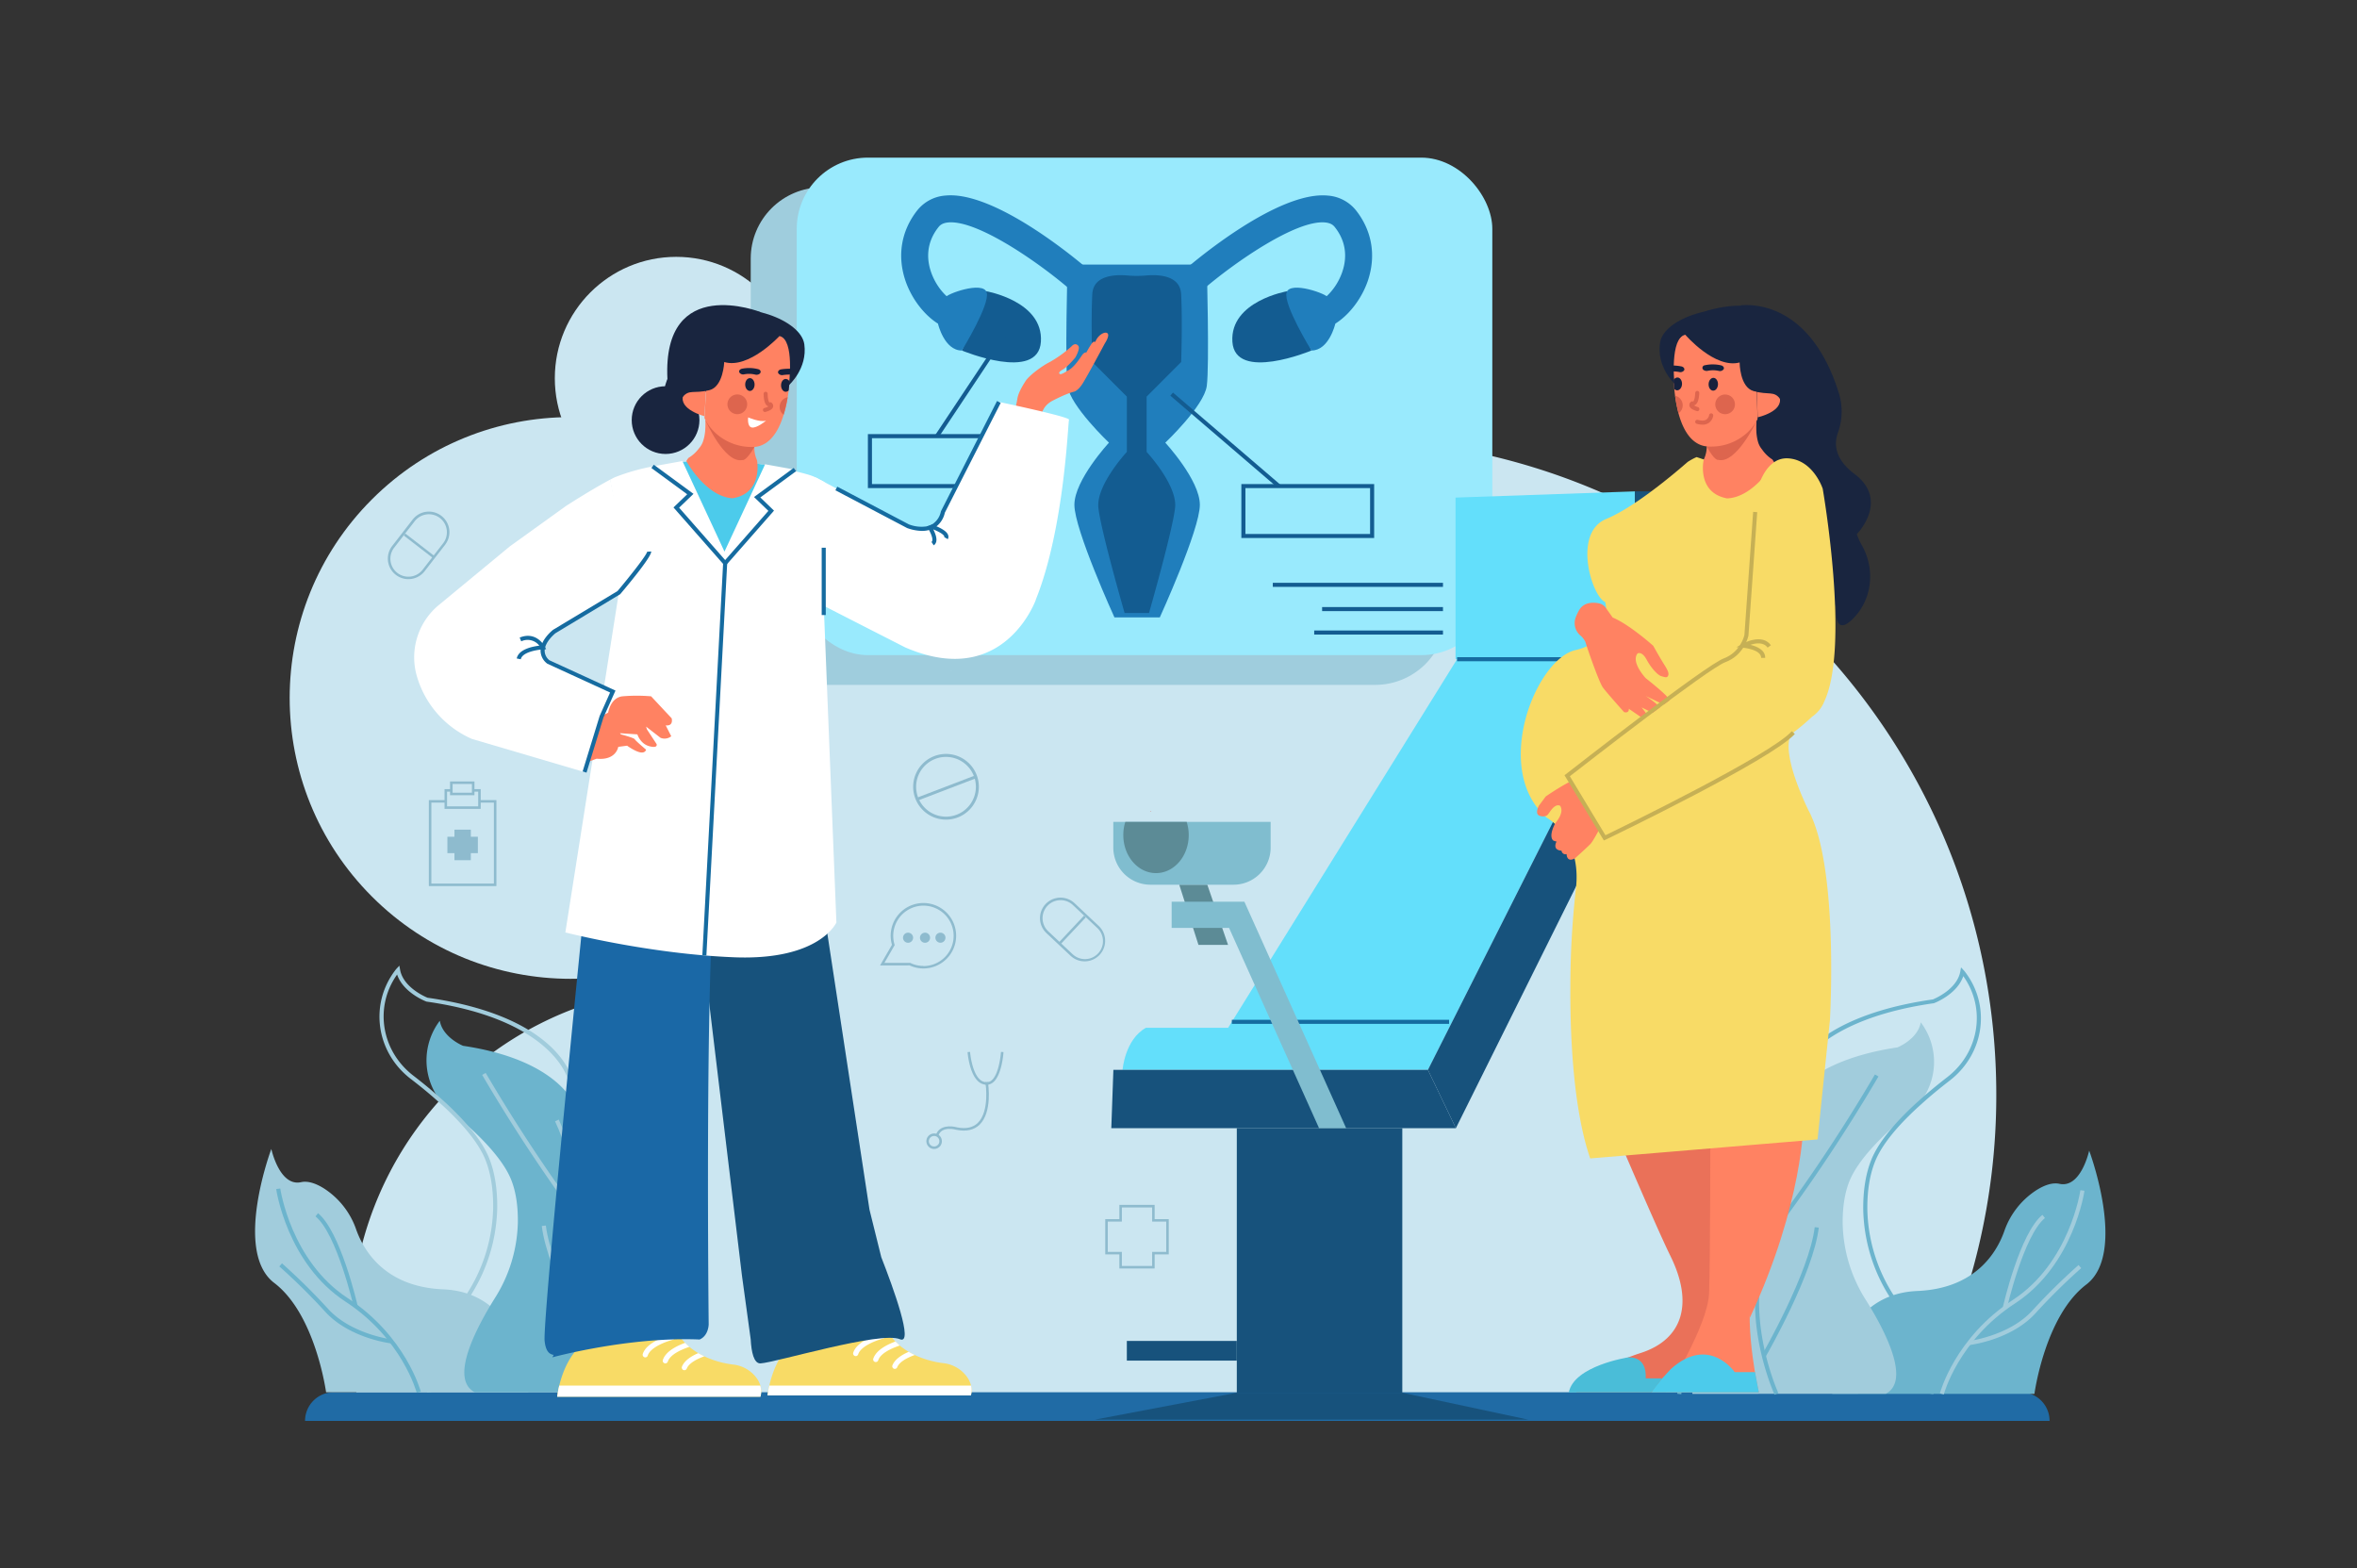 <?xml version="1.0" encoding="utf-8"?>
<svg xmlns="http://www.w3.org/2000/svg" viewBox="0 0 1159 771">
  <rect x="0" y="0" width="1159" height="771" fill="#333333" stroke="none"/>
  <g>
    <path d="M511.39,654.49a170.06,170.06,0,0,1-2.66,30q-1.28,7.15-3.15,14.09H178.36q-1.87-6.93-3.15-14.09A169.55,169.55,0,0,1,340.69,485.08H342A169.42,169.42,0,0,1,511.39,654.49Z" fill="#cbe6f1"/>
    <path d="M981.63,538.19a321.23,321.23,0,0,1-35,146.35Q943,691.68,939,698.63H379q-4-6.95-7.63-14.09a321.23,321.23,0,0,1-35-146.35,325.06,325.06,0,0,1,4.35-53.11C366,332.16,498.88,215.55,659,215.55,837.18,215.55,981.63,360,981.63,538.19Z" fill="#cbe6f1"/>
    <circle cx="280.53" cy="343.18" fill="#cbe6f1" r="138.09" transform="rotate(-45 280.53 343.18)"/>
    <circle cx="332.52" cy="185.99" fill="#cbe6f1" r="59.7"/>
    <path d="M1007.83,698.63H150a14.1,14.1,0,0,1,14.09-14.09H993.74A14.09,14.09,0,0,1,1007.83,698.63Z" fill="#206ba5"/>
    <path d="M901,685.36s1.15-48.88,41.81-50.6c28.52-1.2,39-18.89,42.73-29.34a39.28,39.28,0,0,1,15.91-20.29c3.73-2.33,7.71-3.83,11.24-3.06,10.6,2.29,14.61-16.33,14.61-16.33s18.9,50.41-1.44,65.87-25.48,53.75-25.48,53.75Z" fill="#6cb4cd"/>
    <path d="M832.22,685.36s-1.53-20.62,11.45-29.79c9.2-6.49,2.48-21.41-2.22-29.56A29.09,29.09,0,0,1,838,605a27.94,27.94,0,0,1,13.32-18.17c19.09-11.46,25.2-39,25.2-39s5.35-25.2,56.51-32.84c0,0,10-4,11.46-12.31,0,0,.24.29.63.85a32.24,32.24,0,0,1-6.19,43.77c-10.15,8.2-24.94,21.66-29.67,33.85-2.49,6.41-3.25,13.76-3.16,20.69a72.47,72.47,0,0,0,11.42,37.39c9.28,14.8,22.19,39.5,9.79,46.07Z" fill="#a1ccdc"/>
    <path d="M955.83,685.61l-1.94-.5c.07-.27,7.3-27.32,35.94-46,27.93-18.25,33.1-53.55,33.15-53.9l2,.27c0,.36-5.35,36.56-34,55.3C962.93,659,955.9,685.34,955.83,685.61Z" fill="#a1ccdc"/>
    <path d="M986.83,643.29l-2-.45c.34-1.48,8.44-36.52,19.47-45.51l1.26,1.55C995.12,607.44,986.91,642.93,986.83,643.29Z" fill="#a1ccdc"/>
    <path d="M968.28,661.36l-.24-2c.2,0,20-2.53,31.33-15A308.35,308.35,0,0,1,1022.08,622l1.31,1.51a302.74,302.74,0,0,0-22.54,22.26C989,658.76,969.12,661.26,968.28,661.36Z" fill="#a1ccdc"/>
    <path d="M950.67,685.52l-2-.34c1.6-9.12-4.82-25.22-18.09-45.33-.44-.66-.89-1.37-1.37-2.18a83.08,83.08,0,0,1-13-42.6c-.13-9.62,1.21-18,4-24.89,2.62-6.45,7.89-13.73,15.67-21.64,2.41-2.48,4.93-4.88,7.47-7.13,4.15-3.76,8.75-7.59,14.05-11.69,15.9-12.21,19.31-33.93,8-49.76-3,8.86-13.83,13.08-14.32,13.26l-.22.06c-62,8.82-69.32,37.79-69.38,38.08s-8,33.12-31.8,46.73C841.2,582.94,835.8,590,833.62,599c-1.92,7.91-.44,16.47,4.17,24.1,1.39,2.27,2.63,4.54,3.7,6.74,6.92,14.16,6.49,24.39-1.24,29.58-9.53,6.4-12.61,17.72-13.51,26.09l-2-.22c1-8.79,4.22-20.7,14.39-27.53,8.56-5.76,5-17.88.56-27-1.05-2.15-2.26-4.36-3.62-6.58-4.89-8.09-6.45-17.19-4.4-25.61,2.31-9.54,8-17,17-22.13,23.09-13.18,30.76-45.11,30.84-45.43.27-1.24,7.51-30.55,70.93-39.61,1.14-.46,11.93-5.06,13.5-13.76l.35-2,1.36,1.47a9.71,9.71,0,0,1,.87,1.08c12.57,16.76,9.11,40.12-7.87,53.18-5.26,4.06-9.82,7.85-13.94,11.59-2.52,2.23-5,4.59-7.38,7-7.6,7.73-12.73,14.79-15.25,21-2.68,6.65-4,14.76-3.85,24.11A81,81,0,0,0,931,636.63c.47.79.9,1.47,1.33,2.1C941.87,653.28,952.84,673.19,950.67,685.52Z" fill="#6cb4cd"/>
    <path d="M872.62,685.78c-.24-.51-23.43-51.55,3-87.13a816.6,816.6,0,0,0,46.33-70.35l1.73,1a821.61,821.61,0,0,1-46.46,70.55c-25.68,34.61-3,84.58-2.76,85.09Z" fill="#6cb4cd"/>
    <path d="M874.52,603.6l-2-.22c0-.31,3.57-31.19,13.46-52.1l1.81.86C878.05,572.75,874.56,603.3,874.52,603.6Z" fill="#6cb4cd"/>
    <path d="M868.16,667.18l-1.74-1c.24-.41,23.26-40.51,25.92-62.8l2,.23C891.62,626.32,869.11,665.52,868.16,667.18Z" fill="#6cb4cd"/>
    <path d="M259.72,684.55s-1.15-48.88-41.81-50.6c-28.52-1.2-39-18.88-42.74-29.34a39.21,39.21,0,0,0-15.9-20.29c-3.73-2.33-7.71-3.83-11.24-3.06-10.6,2.29-14.61-16.33-14.61-16.33s-18.9,50.41,1.43,65.87,25.49,53.75,25.49,53.75Z" fill="#a1ccdc"/>
    <path d="M328.52,684.55s1.53-20.62-11.46-29.79c-9.19-6.49-2.47-21.41,2.23-29.56a29.09,29.09,0,0,0,3.46-21A28,28,0,0,0,309.43,586c-19.09-11.45-25.2-38.95-25.2-38.95s-5.35-25.2-56.52-32.84c0,0-10-4-11.45-12.31,0,0-.24.3-.63.85a32.24,32.24,0,0,0,6.19,43.78c10.15,8.19,24.93,21.65,29.66,33.84,2.49,6.42,3.25,13.76,3.16,20.7a72.4,72.4,0,0,1-11.42,37.39C234,653.28,221,678,233.44,684.55Z" fill="#6cb4cd"/>
    <path d="M204.91,684.8c-.07-.27-7.14-26.59-35.09-44.85-28.69-18.75-34-55-34-55.31l2-.27c.05.35,5.25,35.67,33.16,53.9,28.63,18.71,35.87,45.76,35.94,46Z" fill="#6cb4cd"/>
    <path d="M173.91,642.48c-.08-.36-8.29-35.85-18.78-44.41l1.26-1.55c11,9,19.13,44,19.47,45.51Z" fill="#6cb4cd"/>
    <path d="M192.46,660.55c-.84-.1-20.71-2.6-32.57-15.61a305.13,305.13,0,0,0-22.54-22.26l1.31-1.51a308.35,308.35,0,0,1,22.71,22.42c11.34,12.45,31.12,14.95,31.32,15Z" fill="#6cb4cd"/>
    <path d="M210.07,684.71c-2.17-12.32,8.8-32.24,18.38-46.78.44-.64.87-1.32,1.32-2.09a81.1,81.1,0,0,0,12.72-41.61c.13-9.35-1.17-17.46-3.85-24.11-2.53-6.2-7.65-13.26-15.25-21-2.38-2.46-4.86-4.82-7.37-7-4.13-3.74-8.69-7.54-14-11.6-17-13-20.44-36.42-7.86-53.19a12.12,12.12,0,0,1,.85-1.07l1.37-1.46.35,2c1.57,8.7,12.35,13.3,13.5,13.77,63.42,9.05,70.65,38.36,70.93,39.61.07.31,7.77,32.25,30.84,45.42,9,5.14,14.7,12.59,17,22.13,2.05,8.42.48,17.52-4.4,25.61-1.36,2.23-2.58,4.44-3.62,6.58-4.47,9.16-8,21.29.56,27,10.17,6.83,13.44,18.74,14.39,27.53l-2,.22c-.9-8.37-4-19.69-13.52-26.09-7.72-5.19-8.15-15.42-1.23-29.58,1.06-2.19,2.31-4.46,3.7-6.74,4.61-7.63,6.09-16.19,4.16-24.1-2.17-9-7.57-16-16.05-20.86-23.84-13.61-31.72-46.39-31.8-46.72s-7.38-29.27-69.38-38.09l-.22-.06c-.49-.18-11.33-4.4-14.32-13.26C184,495,187.4,516.7,203.29,528.91c5.31,4.1,9.91,7.93,14.06,11.7,2.54,2.24,5.06,4.64,7.47,7.13,7.78,7.9,13.05,15.18,15.67,21.63,2.78,6.9,4.13,15.27,4,24.89a83.13,83.13,0,0,1-13,42.62c-.46.79-.91,1.5-1.36,2.17-13.26,20.11-19.69,36.2-18.08,45.32Z" fill="#a1ccdc"/>
    <path d="M288.12,685l-1.82-.84c.24-.5,22.93-50.48-2.76-85.09a820.07,820.07,0,0,1-46.45-70.55l1.73-1a817.62,817.62,0,0,0,46.33,70.36C311.55,633.42,288.35,684.46,288.12,685Z" fill="#a1ccdc"/>
    <path d="M286.22,602.8c0-.31-3.54-30.87-13.28-51.47l1.81-.86c9.88,20.91,13.42,51.79,13.45,52.1Z" fill="#a1ccdc"/>
    <path d="M292.58,666.37c-1-1.66-23.46-40.86-26.17-63.57l2-.23c2.67,22.3,25.69,62.4,25.92,62.8Z" fill="#a1ccdc"/>
    <path d="M465.18,403a16.15,16.15,0,1,1,16.15-16.15A16.16,16.16,0,0,1,465.18,403Zm0-30.84a14.69,14.69,0,1,0,14.69,14.69A14.71,14.71,0,0,0,465.18,372.17Z" fill="#8ebbce"/>
    <rect fill="#8ebbce" height="1.46" transform="rotate(-20.94 465.46 387.451)" width="30.81" x="449.99" y="386.69"/>
    <path d="M567.77,623.69H550.42v-6.91h-6.94V599.42h6.94v-7h17.35v7h6.94v17.36h-6.94Zm-16.12-1.23h14.89v-6.92h6.93V600.65h-6.93V593.7H551.65v6.95h-6.93v14.89h6.93Z" fill="#8ebbce"/>
    <path d="M454.06,444a16.09,16.09,0,0,0-15.46,20.55l-5.85,10.14h13.68v-.44A16.09,16.09,0,1,0,454.06,444Zm0,30.93a14.73,14.73,0,0,1-6.48-1.49h-1.29v0H434.89l5.05-8.76-.08-.25A14.85,14.85,0,1,1,454.06,475Z" fill="#8ebbce"/>
    <polygon fill="#8ebbce" points="446.42 474.72 447.47 474.72 446.27 474.18 446.42 474.72"/>
    <path d="M449,461.06a2.48,2.48,0,1,1-2.47-2.47A2.47,2.47,0,0,1,449,461.06Z" fill="#8ebbce"/>
    <path d="M457.34,461.06a2.48,2.48,0,1,1-2.48-2.47A2.47,2.47,0,0,1,457.34,461.06Z" fill="#8ebbce"/>
    <path d="M464.91,461.06a2.47,2.47,0,1,1-2.47-2.47A2.46,2.46,0,0,1,464.91,461.06Z" fill="#8ebbce"/>
    <polygon fill="#8ebbce" points="234.98 411.42 234.98 419.48 231.52 419.48 231.52 422.94 223.46 422.94 223.46 419.48 219.99 419.48 219.99 411.42 223.46 411.42 223.46 407.94 231.52 407.94 231.52 411.42 234.98 411.42"/>
    <polygon fill="#8ebbce" points="244.1 435.67 210.87 435.67 210.87 393.4 219.21 393.4 219.21 394.63 212.11 394.63 212.11 434.44 242.86 434.44 242.86 394.63 235.77 394.63 235.77 393.4 244.1 393.4 244.1 435.67"/>
    <polygon fill="#8ebbce" points="236.38 397.72 218.59 397.72 218.59 388 221.95 388 221.95 389.24 219.83 389.24 219.83 396.48 235.15 396.48 235.15 389.24 232.68 389.24 232.68 388 236.38 388 236.38 397.72"/>
    <path d="M233.3,391h-12v-6.77h12Zm-10.74-1.23h9.5v-4.31h-9.5Z" fill="#8ebbce"/>
    <path d="M218.9,267.83l-10.08,13a10.09,10.09,0,1,1-16-12.35l10.07-13a10.09,10.09,0,0,1,16,12.34Zm-25.07,1.45a8.85,8.85,0,1,0,14,10.83l10.08-13a8.85,8.85,0,0,0-14-10.83Z" fill="#8ebbce"/>
    <rect fill="#8ebbce" height="18.28" transform="rotate(-52.29 206.147 268.385)" width="1.24" x="205.52" y="259.24"/>
    <path d="M526.57,470.08l-12-11.28a10.09,10.09,0,0,1,13.82-14.71l12,11.29a10.09,10.09,0,0,1-13.82,14.7Zm1-25.08a8.85,8.85,0,1,0-12.12,12.9l12,11.28a8.85,8.85,0,0,0,12.12-12.9Z" fill="#8ebbce"/>
    <rect fill="#8ebbce" height="1.24" transform="rotate(-46.78 527.185 457.314)" width="18.28" x="518.11" y="456.71"/>
    <path d="M485.05,533.32a5.79,5.79,0,0,1-3.63-1.28c-4.77-3.71-5.61-14.3-5.64-14.74l1.23-.1c0,.11.84,10.49,5.17,13.87A4.61,4.61,0,0,0,486,532l.22,1.21A6.43,6.43,0,0,1,485.05,533.32Z" fill="#8ebbce"/>
    <path d="M485.31,533.32a5,5,0,0,1-1-.1l.24-1.21a3.43,3.43,0,0,0,2.89-.68c4-3.06,4.76-14,4.77-14.12l1.23.08c0,.47-.8,11.62-5.25,15A4.62,4.62,0,0,1,485.31,533.32Z" fill="#8ebbce"/>
    <path d="M461.41,558.39l-1.17-.4c1.64-4.84,7.51-4.52,10.41-3.67,4.35.85,7.76.11,10.14-2.18,5.91-5.71,3.86-19.23,3.84-19.37l1.22-.19c.09.58,2.18,14.29-4.2,20.45-2.69,2.59-6.48,3.44-11.26,2.5h-.06C470,555.43,463.09,553.44,461.41,558.39Z" fill="#8ebbce"/>
    <path d="M459.34,564.93a3.81,3.81,0,1,1,3.81-3.81A3.82,3.82,0,0,1,459.34,564.93Zm0-6.39a2.58,2.58,0,1,0,2.57,2.58A2.58,2.58,0,0,0,459.34,558.54Z" fill="#8ebbce"/>
    <rect fill="#9fcddd" height="244.61" rx="35" width="342.03" x="369.15" y="92.14"/>
    <rect fill="#99eafd" height="244.61" rx="35" width="342.03" x="391.78" y="77.5"/>
    <path d="M573,217.66s17,18.34,17,30.56-19.69,55.34-19.69,55.34H548s-19.69-43.12-19.69-55.34,17-30.56,17-30.56-19-18-20.36-27.83,0-59.75,0-59.75h68.45s1.37,49.9,0,59.75S573,217.66,573,217.66Z" fill="#207ebc"/>
    <path d="M563.83,195V222.2s15.16,16.28,14,27.37S565,301.4,565,301.4h-12s-11.77-40.74-12.9-51.83,14-27.37,14-27.37V195l-17-17s-.68-19.46,0-33.28c.45-9.17,10.61-9.85,17.36-9.26a53.15,53.15,0,0,0,9,0c6.76-.59,16.9.09,17.35,9.26.68,13.82,0,33.28,0,33.28Z" fill="#135c91"/>
    <path d="M649.93,162l-3-13c3.5-.81,10-6.49,13-15,2-5.62,3-14.05-3.57-22.34-.73-.92-1.92-2-4.72-2.28-14.24-1.37-44.32,19.47-60,32.93L583,132.26c4.57-3.95,45.42-38.44,69.9-36.09a19.55,19.55,0,0,1,13.89,7.28c8,10.16,10,22.59,5.68,35C668.39,150,658.91,160,649.93,162Z" fill="#207ebc"/>
    <path d="M633,143.18S604.76,148,606,168s38.87,4.36,38.87,4.36Z" fill="#135c91"/>
    <path d="M656.58,159.27s-3.05,13.08-11.71,13.08c0,0-13.92-22.58-12.22-28.52s20.37.85,20.37,2.54S656.58,159.27,656.58,159.27Z" fill="#207ebc"/>
    <path d="M467.91,162l3-13c-3.51-.81-10-6.49-13-15-2-5.62-3-14.05,3.58-22.34.72-.92,1.91-2,4.72-2.28,14.23-1.37,44.31,19.47,59.95,32.93l8.68-10.07c-4.58-3.95-45.43-38.44-69.91-36.09a19.53,19.53,0,0,0-13.88,7.28c-8,10.16-10,22.59-5.68,35C449.45,150,458.93,160,467.91,162Z" fill="#207ebc"/>
    <path d="M484.9,143.18S513.09,148,511.84,168,473,172.35,473,172.35Z" fill="#135c91"/>
    <path d="M461.26,159.27s3.05,13.08,11.71,13.08c0,0,13.92-22.58,12.22-28.52s-20.37.85-20.37,2.54S461.26,159.27,461.26,159.27Z" fill="#207ebc"/>
    <rect fill="#135c91" height="69.46" transform="rotate(-49.38 602.494 216.386)" width="2" x="601.49" y="181.66"/>
    <rect fill="#135c91" height="2" transform="rotate(-56.36 478.157 188.234)" width="62.97" x="446.67" y="187.24"/>
    <path d="M492.08,240H426.77V213.45h65.31Zm-63.31-2h61.31V215.45H428.77Z" fill="#135c91"/>
    <path d="M675.71,264.54h-65.3V238h65.3Zm-63.3-2h61.3V240h-61.3Z" fill="#135c91"/>
    <rect fill="#135c91" height="2" width="88.43" x="413.77" y="275.18"/>
    <rect fill="#135c91" height="2" width="63.74" x="413.77" y="283.5"/>
    <rect fill="#135c91" height="2" width="55.99" x="413.77" y="291.25"/>
    <rect fill="#135c91" height="2" width="83.68" x="625.87" y="286.56"/>
    <rect fill="#135c91" height="2" width="59.43" x="650.12" y="298.48"/>
    <rect fill="#135c91" height="2" width="63.32" x="646.23" y="310.01"/>
  </g>
  <g>
    <polygon fill="#63dffb" points="803.97 241.6 715.72 244.66 715.72 324.13 803.97 324.13 803.97 241.6"/>
    <polygon fill="#63dffb" points="803.97 324.13 702.15 526.04 603.87 505.41 716.48 324.13 803.97 324.13"/>
    <path d="M702.15,526H552s1.15-14.9,11.46-20.63h99.15Z" fill="#63dffb"/>
    <rect fill="#17527c" height="82.52" width="26.55" x="803.97" y="241.6"/>
    <polygon fill="#17527c" points="830.52 324.13 715.9 554.7 702.15 526.04 803.97 324.13 830.52 324.13"/>
    <polygon fill="#17527c" points="715.9 554.7 546.46 554.7 547.48 526.04 702.15 526.04 715.9 554.7"/>
    <rect fill="#17527c" height="130.09" width="81.38" x="608.17" y="554.7"/>
    <polygon fill="#17527c" points="689.54 684.79 751.5 698.03 538.31 698.03 608.16 684.79 689.54 684.79"/>
    <rect fill="#17527c" height="9.68" width="54.06" x="554.1" y="659.32"/>
    <polygon fill="#5c8b96" points="593.66 434.98 603.87 464.6 589.32 464.6 579.87 434.98 593.66 434.98"/>
    <path d="M624.81,404.09v12.64A18.26,18.26,0,0,1,606.55,435H565.7a18.26,18.26,0,0,1-18.26-18.25V404.09Z" fill="#80bdcf"/>
    <path d="M584.53,410.6c0,10.33-7.2,18.7-16.09,18.7s-16.08-8.37-16.08-18.7a21,21,0,0,1,1-6.51h30.15A21,21,0,0,1,584.53,410.6Z" fill="#5c8b96"/>
    <rect fill="#156ba0" height="2" width="87.49" x="716.48" y="323.13"/>
    <rect fill="#156ba0" height="2" width="106.82" x="605.73" y="501.42"/>
    <polygon fill="#80bdcf" points="661.93 554.7 648.61 554.7 635.73 526.04 604.36 456.23 576.13 456.23 576.13 443.37 611.9 443.37 649.05 526.04 661.93 554.7"/>
  </g>
  <g>
    <path d="M856,150.09c.69.2,33.29-5.2,48.35,43.62a30.72,30.72,0,0,1-.65,19.23c-1.8,5.12-1.73,12.63,8.16,20.06,17.49,13.14,1.19,29.62,1.19,29.62a32.35,32.35,0,0,0,2.48,5.5c6.69,11.84,5.14,26.79-4.58,36.3-4.73,4.63-8.43,4.9-8.15-6.09,0-1.55-34-47.65-35.61-49.82s-7.28-51.62-7.28-51.62Z" fill="#19253f"/>
    <path d="M819.12,684.65H775s10.32-12.57,31.59-19.34,26.12-24.82,14.83-47.71c-4.24-8.59-13.8-30.45-24.08-54.39-7.93-18.46-16.29-38.15-23-54,.22-10.43.86-20.93,1.75-30.87l37.25,1.27L841,559.26a46.13,46.13,0,0,1,4.25,4C883.31,603.27,819.12,684.65,819.12,684.65Z" fill="#ea7159"/>
    <path d="M884.71,477.87s4.84,75.43,0,86.55-19.82,48.35-23.37,69,3.55,51.26,3.55,51.26H819.12S839.75,652.1,840.39,636s.65-85.74.65-85.74l-7.42-72.37Z" fill="#ff8262"/>
    <path d="M886.86,551.37s-.05,40.16-26.48,96.72L853,611.32Z" fill="#ff8262"/>
    <path d="M863,674.66H853s-12.6-18.37-31.3-1.61c0,0-8.38,8.71-9.67,11.61h52.87Z" fill="#4ccbeb"/>
    <path d="M817.39,677.72h-8.18s1.31-10.53-8.42-10.34c0,0-26.8,4.06-29.38,17.28H812Z" fill="#4abdd8"/>
    <path d="M899.82,501.69l-6.08,58.56-111.8,9.34c-5-14.53-7.71-33.79-8.92-53.41-.65-10.42-.89-20.93-.83-30.91a431.61,431.61,0,0,1,2.65-47.66C778.16,411.45,760.5,402,760.5,402c-27.07-23.63-5.34-78,14.29-82.38S789.3,296,789.3,296c-6.49-2.59-16.17-33.94.51-40.83,14.21-5.87,34.31-23,40-28a30,30,0,0,1,4.45-2.43l38.85,12.88-14.14,89L862.11,346c-1.33,2.51,3.16,12,8.65,21.94l9.94-6.9c-4.38,8.45,4.41,28.67,8.39,37,0,0,0,0,0,.06a39.13,39.13,0,0,1,1.76,3.55l0,.06C904,431.45,899.82,501.69,899.82,501.69Z" fill="#f8db66"/>
    <path d="M774.86,303.42a8,8,0,0,0,2.08,8.89,9.5,9.5,0,0,1,2.66,3.38c.6,2.13,6.6,19.69,8.65,22.44s10.35,12,10.35,12,2.48.81,2.34-1.63l6,4.11s3.2,1.3,2.44-2l-2.15-2.79,8.51,4.21s2.91.06,1.7-2.6-7.8-6.95-8.22-7.23l9.9,4.74s3.06-.38,1.86-2.83-11.69-10.62-11.69-10.62-7.48-7.89-4.06-12.2c0,0,2.1-1.33,4.48,3.08s5.59,7.62,7.1,8.06,2.75.95,3.28.08.71-1.89-1.51-5.36-5.64-9.62-5.64-9.62S801.31,307.08,793,303.63l-3.45-4.84a5.35,5.35,0,0,0-3.31-2.14c-2.78-.55-7.48-.73-9.83,3.5A29.5,29.5,0,0,0,774.86,303.42Z" fill="#ff8262"/>
    <path d="M796.44,390.72a9.26,9.26,0,0,0-3.05,3c-.86,2-8.94,18.75-11.31,21.22-1.3,1.37-4.71,4.46-7.52,7h0c-4.25,2.48-4.22-2-4.22-2a1.92,1.92,0,0,1-2.49-1.67c-4.84-.37-2.44-4.49-2.44-4.49a6.24,6.24,0,0,1-1.71-.56c-2.27-2.33.78-7.93,1.07-8.44l0,0,0,0c2-2.43,4.08-5.84,2.44-8.53,0,0-1.93-1.58-4.82,2.52l-.72,1h0c-.29.38-.59.76-.9,1.11a4.09,4.09,0,0,1-3.27.36c-2.93-.63-1.3-4.1-.69-5.24l0,0c.07-.08.12-.16.19-.23a.37.37,0,0,1,.06-.09c1.66-2.2,3-4.05,3-4.05s12.81-9,21.47-11.39l4-4.38a5.23,5.23,0,0,1,3.54-1.72c2.82-.21,7.51.18,9.33,4.66a27.79,27.79,0,0,1,1.16,3.43A8.09,8.09,0,0,1,796.44,390.72Z" fill="#ff8262"/>
    <path d="M838.31,153.16s49-17.58,44.73,34.32c0,0,7.88,18.8-12.77,15.51Z" fill="#19253f"/>
    <path d="M849.25,245.05c13.2-.46,23.24-17.56,23.24-17.56-.19-.37-.54-.94-.94-1.55a17.78,17.78,0,0,1-5.1-4.95.21.21,0,0,1-.06-.08,10.17,10.17,0,0,1-2.1-4.35.82.82,0,0,0-.06-.19c-.07-.33-.15-.66-.2-1a26,26,0,0,1-.36-2.84c0-.06,0-.14,0-.2a39.91,39.91,0,0,1,0-4.31c0-.48.06-.8.07-.9h0l-24.41,12.4h0l-.08,0h0a14.78,14.78,0,0,1-1.27,6s-.1.22-.25.62a.32.32,0,0,1,0,.07C837.47,227.25,834.74,242.36,849.25,245.05Z" fill="#ff8262"/>
    <path d="M863.74,207.1s-10,21.21-18.83,19c0,0-1.66.81-5.68-6.59Z" fill="#dd654e"/>
    <path d="M822.45,180.52a31.59,31.59,0,0,0,.49,4,.28.28,0,0,1,0,.05s0,.83.07,2.24c0,1.13.13,2.64.28,4.37.1,1.05.22,2.18.38,3.37.18,1.35.4,2.78.69,4.25s.62,2.95,1,4.44c1.6,5.88,4.27,11.58,8.7,14.42h0a11.63,11.63,0,0,0,6.37,1.9,26.17,26.17,0,0,0,17.79-6,24.32,24.32,0,0,0,5.44-6.43,12,12,0,0,0,.57-1.08l0-.74-.4-14c-1.6-17.81-22.87-32.62-33.7-28.08C822.73,166.36,822.1,175.25,822.45,180.52Z" fill="#ff8262"/>
    <path d="M863.91,192.77s9.12-4.49,11.16,2.55-10.79,9.88-10.79,9.88Z" fill="#ff8262"/>
    <path d="M855.42,178.22s0,12.16,6.89,14.08c7.51,2.11,9.93-.28,13,3.82,0,0,11.09-34.57-9.2-41.75s-47.77,2-49.78,13.9,7,20.33,7,20.33-2.27-22.63,5.39-24C828.68,164.59,843.22,181.5,855.42,178.22Z" fill="#19253f"/>
    <path d="M839.88,182.29a12.85,12.85,0,0,1,5.33.09,2.22,2.22,0,0,0,2.36-.86h0c.41-.79-.24-1.69-1.4-1.91a18,18,0,0,0-7.93,0,1.27,1.27,0,0,0-.31,2.44h0A2.56,2.56,0,0,0,839.88,182.29Z" fill="#16213d"/>
    <path d="M821.89,179.72a15.79,15.79,0,0,0,.53,2.87,20.67,20.67,0,0,1,3.35.33,2.24,2.24,0,0,0,2.37-.86,1,1,0,0,0,.11-.46c0-.65-.58-1.28-1.51-1.45A23.5,23.5,0,0,0,821.89,179.72Z" fill="#16213d"/>
    <ellipse cx="842.45" cy="188.92" fill="#16213d" rx="3.15" ry="2.31" transform="rotate(-88.16 842.467 188.914)"/>
    <path d="M823,186.82c0,1.13.12,2.63.28,4.38a2,2,0,0,0,1.4.72c1.28,0,2.36-1.35,2.41-3.09s-.92-3.18-2.21-3.22A2.15,2.15,0,0,0,823,186.82Z" fill="#16213d"/>
    <path d="M835.6,201.43a1,1,0,0,1-1.28.69c-2.31-.73-3.43-1.58-3.62-2.7a1.93,1.93,0,0,1,.85-1.88l.39-.27.45.13c.13,0,.16,0,.2,0,.56-.42.93-2.34,1-4.19a1,1,0,0,1,1-1h0a1,1,0,0,1,1,1c-.07,1.68-.39,4.64-1.8,5.72a2.23,2.23,0,0,1-.81.38,7.66,7.66,0,0,0,1.93.86,1,1,0,0,1,.68,1.21Z" fill="#dd654e"/>
    <circle cx="848.32" cy="198.83" fill="#dd654e" r="4.85" transform="rotate(-80.64 848.29 198.844)"/>
    <path d="M823.68,194.56c.18,1.35.4,2.78.69,4.25s.62,2.95,1,4.44a4.84,4.84,0,0,0-1.73-8.69Z" fill="#dd654e"/>
    <path d="M770.62,381.43,789,411.94l.08,0C855.28,381.14,881.06,362,891,352.43a16.41,16.41,0,0,0,5.72-6.76A7.3,7.3,0,0,0,897,345c12.87-27-.73-104.72-.73-104.72s-4.58-14.1-16.93-14.91S863.57,243,863.57,243s-3.32,58.86-4.8,69.29c-.81,5.73-3.54,8.5-5.83,9.84a143.11,143.11,0,0,0-12.86,8.16Z" fill="#f8db66"/>
    <path d="M788.66,413.24,769.3,381.18l.7-.54c2.8-2.19,68.62-53.58,77.66-56.93,8-3,10-10.82,10.12-11.54l4.29-60.49,2,.14-4.31,60.68c-.08.39-2,9.6-11.39,13.09-8.27,3.06-69.18,50.43-76.43,56.08l17.5,29c8.56-4.15,81.08-39.44,91.64-51.13l1.49,1.34c-11.44,12.65-89.75,50.39-93.08,52Z" fill="#c6b055"/>
    <path d="M868,323.48l-2,0c.06-4.19-8.79-5-8.88-5l-3.25-.25,2.83-1.62c.39-.22,9.71-5.44,14.1.65l-1.62,1.17c-2-2.82-5.81-2.26-8.47-1.37C863.9,317.82,868.08,319.58,868,323.48Z" fill="#c6b055"/>
    <path d="M837.11,208.8a10.14,10.14,0,0,1-2.78-.43,1,1,0,0,1-.69-1.31h0a1,1,0,0,1,1.2-.62c1.88.53,3.36.47,4.3-.2a3.55,3.55,0,0,0,1.29-2.19,1,1,0,0,1,1-.8h0a1,1,0,0,1,1,1.2,5.45,5.45,0,0,1-2.08,3.42A5.37,5.37,0,0,1,837.11,208.8Z" fill="#dd654e"/>
  </g>
  <g>
    <circle cx="327.28" cy="206.56" fill="#19253f" r="16.65"/>
    <path d="M374,153.46s-48.37-19.14-45.81,32.87c0,0-8.48,18.54,12.27,15.91Z" fill="#19253f"/>
    <path d="M544.69,164c-1-1.28-4.37.36-5.82,3.47l-.47.75s-.47-.77-1.57.69a42.85,42.85,0,0,0-2.63,4.4s-.91-.23-1.87,1-4.06,6.53-7.6,8.08c0,0-2.61,1.78-3.38,1.56s-1-1,1.28-2.26,6.09-5.83,6.09-5.83,2.63-4.46,1.51-5.82-2.46-.75-3.33.26a60.68,60.68,0,0,1-10.83,7.79c-3.28,1.57-10.48,6.76-12,9.64,0,0-3.1,4.58-3.73,7.9a4.14,4.14,0,0,0-.08.44,48.81,48.81,0,0,1-1.39,6.11c-.27,1-.53,1.88-.76,2.64,0,.76,0,1.46,0,2.07l.64.07,12.9,1.36a12.22,12.22,0,0,1,2.13-8.13,10.26,10.26,0,0,1,1.13-1.28,12.06,12.06,0,0,1,2.89-2c7.24-3.71,10.26-4.31,10.26-4.31s1.86-.28,4.17-3.83,11.06-19.95,11.06-19.95S545.68,165.28,544.69,164Z" fill="#ff8262"/>
    <path d="M373.93,686.75H274a45.87,45.87,0,0,1,1-5.48c.06-.24.12-.49.19-.74,1.61-6.26,5.21-15.7,12.91-20.94,0,0,13.87-10.27,35.75-4,0,0,1.85.38,4.88,1.12l.55.14,1.82.49c1.3.33,2.74.72,4.26,1.16a14.38,14.38,0,0,0,1.51,1.77,28.7,28.7,0,0,0,2.15,2,35,35,0,0,0,4.36,3.06c.92.53,1.91,1.07,3,1.59a46.45,46.45,0,0,0,14,4A16.61,16.61,0,0,1,372,677.5a12.63,12.63,0,0,1,1.64,3c.09.25.18.49.25.74A9.89,9.89,0,0,1,373.93,686.75Z" fill="#f8db66"/>
    <path d="M346.34,666.88c-3.66,1.32-7.55,3.33-8.62,6a1.3,1.3,0,0,1-1.37.83h0a1.3,1.3,0,0,1-1-1.79c1.23-3,4.63-5.15,8-6.6C344.26,665.83,345.25,666.36,346.34,666.88Z" fill="#fff"/>
    <path d="M339,662.24c-3.84,1.24-9.47,3.74-10.6,7.2a1.31,1.31,0,0,1-1.32.92h0a1.28,1.28,0,0,1-1.16-1.6c1.35-4.32,7-7.08,11-8.51A26.49,26.49,0,0,0,339,662.24Z" fill="#fff"/>
    <path d="M331.37,658.62c-3.25.77-11.46,3.61-12.85,7.87a1.3,1.3,0,0,1-1.31.92h0a1.31,1.31,0,0,1-1.13-1.72c1.63-5,9-7.84,12.64-9,.72.17,1.51.37,2.37.61Z" fill="#fff"/>
    <path d="M477.42,686.09h-100a43.54,43.54,0,0,1,.87-4.82c.05-.24.11-.49.17-.74,1.52-6.23,5.1-16.17,13.07-21.6,0,0,13.87-10.27,35.75-4,0,0,1.86.38,4.89,1.12l.54.14.58.16h0c.39.1.8.2,1.23.33,1.31.33,2.74.72,4.26,1.16a14.38,14.38,0,0,0,1.51,1.77c.28.29.59.6.95.93s.75.68,1.2,1.06a34.31,34.31,0,0,0,4.36,3.06c.92.54,1.91,1.07,3,1.59a46.54,46.54,0,0,0,14.05,4,16.59,16.59,0,0,1,11.56,6.62,12.6,12.6,0,0,1,1.87,3.69c.07.25.14.49.19.74A9.74,9.74,0,0,1,477.42,686.09Z" fill="#f8db66"/>
    <path d="M449.83,666.23c-3.66,1.31-7.55,3.32-8.62,6a1.3,1.3,0,0,1-1.37.83h0a1.3,1.3,0,0,1-1-1.78c1.23-3,4.63-5.15,8-6.61C447.75,665.17,448.74,665.71,449.83,666.23Z" fill="#fff"/>
    <path d="M442.47,661.58c-3.84,1.24-9.47,3.75-10.6,7.2a1.28,1.28,0,0,1-1.32.92h0a1.26,1.26,0,0,1-1.15-1.59c1.34-4.32,7-7.08,10.95-8.52A28.31,28.31,0,0,0,442.47,661.58Z" fill="#fff"/>
    <path d="M434.87,658c-3.26.77-11.47,3.61-12.86,7.87a1.3,1.3,0,0,1-1.31.92h0a1.31,1.31,0,0,1-1.13-1.72c1.63-5,9-7.84,12.64-9,.72.17,1.51.38,2.37.62Z" fill="#fff"/>
    <path d="M442.48,658.47c-9.59-4.08-61.23,11.52-68.51,11.89-3.28.17-4.5-5.55-4.84-11.89l-4.3-31.34L342.62,442.4s-11.44-9.57-12.15,1.08V386.86h65.34l31.74,207.92v0l5.79,23.34C439.2,633.11,449.57,661.49,442.48,658.47Z" fill="#17527c"/>
    <path d="M373.41,395.54H354.66l-3.12,41.86c-4.91,43-3.06,213.7-3.06,213.7s0,5.6-4.46,7.52c-2.89-.14-5.81-.17-8.69-.14-32.15.28-63.71,8.9-63.71,8.9l.65-1.21c-2.51-.3-4-2.37-4.46-6.86C266.64,647.59,293,389.21,293,389.21l75.42-4.7s-.17.86-.45,2.33h4.91A70.31,70.31,0,0,1,373.41,395.54Z" fill="#1a68a6"/>
    <path d="M373.85,681.27a9.89,9.89,0,0,1,.08,5.48H274a45.87,45.87,0,0,1,1-5.48Z" fill="#fff"/>
    <path d="M477.42,686.09h-100a43.54,43.54,0,0,1,.87-4.82h99.19A9.74,9.74,0,0,1,477.42,686.09Z" fill="#fff"/>
    <path d="M525.66,206.39c-.49.92-2.22,53.37-16.32,88.42l0,.12-.52,1.28a1.54,1.54,0,0,1-.08.19c-3.39,7.77-20.62,40.54-63.64,21.91-11.31-5.76-25.59-13.05-40-20.43L387.74,289l13.05-54.31,0-.11.6.32,3.53,1.88,36.31,19.41s16.63,10.37,21.34-1.9,28.59-56.67,28.59-56.67S526.43,205,525.66,206.39Z" fill="#fff"/>
    <path d="M468.42,330l-3.24-1.3,2.82,1.12h0Z" fill="#fff"/>
    <path d="M411.28,453.57s-8.16,18.75-50.15,17.12S278,458.46,278,458.46l16.09-102.19,2.87-18.22,9.57-60.82.41-2.6L300,235.83l.06,0c.74-.39,1.47-.77,2.19-1.13h0a100.73,100.73,0,0,1,18.63-5.35l14.63-2.65.22.47a156.66,156.66,0,0,1,27.13-.18c3.39.27,6.86.66,10.45,1.18h0l2.72.49.18-.39,14.63,2.65-.78.57c4.68,1.07,9,2.2,10.72,3.14l-.23,0,.21.07.62.2L405,236.8a3.56,3.56,0,0,1,1,1.55l-2.86,11.41,1.93,48.12Z" fill="#fff"/>
    <path d="M376.07,228.62l-.13.29-19.51,41.92-.18.39-20.5-44.09a156.66,156.66,0,0,1,27.13-.18c3.39.27,6.87.66,10.46,1.18Z" fill="#4ccbeb"/>
    <path d="M360.15,245c-13.19-.88-22.67-18.29-22.67-18.29.21-.37.57-.93,1-1.52a17.87,17.87,0,0,0,5.26-4.79l.06-.07A10.13,10.13,0,0,0,346,216a1.46,1.46,0,0,1,.07-.19q.14-.5.24-1c.2-.95.34-1.92.44-2.83a1.38,1.38,0,0,0,0-.2,36.44,36.44,0,0,0,.12-4.31c0-.48,0-.8,0-.9h0l24,13.17s0,0,0,0l.08.05h0a14.67,14.67,0,0,0,1.08,6s.09.23.23.64a.28.28,0,0,0,0,.06C372.49,227.54,374.73,242.73,360.15,245Z" fill="#ff8262"/>
    <path d="M346.88,206.56s9.34,21.52,18.21,19.62c0,0,1.63.87,5.89-6.4Z" fill="#dd654e"/>
    <path d="M389,181.32a31.42,31.42,0,0,1-.62,4,.28.28,0,0,0,0,.05s0,.83-.14,2.24c-.07,1.13-.21,2.63-.42,4.36-.13,1-.29,2.17-.49,3.35-.22,1.35-.49,2.77-.82,4.23s-.72,2.93-1.18,4.4c-1.79,5.83-4.64,11.44-9.16,14.14h0a11.77,11.77,0,0,1-6.43,1.69,26.2,26.2,0,0,1-17.59-6.6,24.34,24.34,0,0,1-5.23-6.6,10.1,10.1,0,0,1-.53-1.1l.05-.73.85-13.94c2.17-17.75,23.9-31.87,34.58-27C389.18,167.16,389.52,176.06,389,181.32Z" fill="#ff8262"/>
    <path d="M347.16,192.23s-9-4.78-11.23,2.19,10.47,10.22,10.47,10.22Z" fill="#ff8262"/>
    <path d="M356.12,178s-.43,12.16-7.34,13.85c-7.57,1.87-9.92-.6-13.12,3.4,0,0-10-34.91,10.54-41.43s47.68,3.53,49.31,15.49-7.61,20.1-7.61,20.1,3-22.55-4.61-24.18C383.29,165.19,368.21,181.63,356.12,178Z" fill="#19253f"/>
    <path d="M371.23,184.15a12.8,12.8,0,0,0-5.34-.09,2.21,2.21,0,0,1-2.33-.94h0c-.39-.81.29-1.68,1.46-1.86a17.87,17.87,0,0,1,7.92.29c1.36.46,1.46,1.82.24,2.44h0A2.59,2.59,0,0,1,371.23,184.15Z" fill="#16213d"/>
    <path d="M389,181.33a16.65,16.65,0,0,1-.62,2.85,20.9,20.9,0,0,0-3.37.23,2.24,2.24,0,0,1-2.33-.94,1,1,0,0,1-.1-.46c0-.65.62-1.26,1.56-1.41A23.7,23.7,0,0,1,389,181.33Z" fill="#16213d"/>
    <ellipse cx="368.74" cy="189.07" fill="#16213d" rx="2.31" ry="3.15"/>
    <path d="M388.22,187.6c-.06,1.13-.2,2.62-.41,4.36a2,2,0,0,1-1.43.67c-1.28,0-2.31-1.42-2.31-3.16s1-3.14,2.31-3.14A2.11,2.11,0,0,1,388.22,187.6Z" fill="#16213d"/>
    <path d="M293.9,353.15l5.15-2.78s1.14-7.32,7-8a82.35,82.35,0,0,1,14.12,0l10.11,10.82s1.08,3.92-2.94,3.46l2.73,5.36a5.28,5.28,0,0,1-5.26.77l-7.11-5.51.41,1.34,4.74,7.21s.93,2.27-3.55,1.09-5.88-5.83-5.88-5.83l-8.56-.57.46.57s6.48,1.7,6.82,2.42,5.56,5.11,5.56,5.11-.36,1.85-3,1.29-6.34-3.25-6.34-3.25l-4.34.57s-1,6.8-10.62,5.82l-8.81,3.25s2.11-17.12,7.94-21.76Z" fill="#ff8262"/>
    <path d="M269.3,313.72a8.07,8.07,0,0,0,2.4,13.07l25.24,11.26,4.39,2-7.26,16.26-6.62,23.33-55.36-16.31a48.36,48.36,0,0,1-27.25-31.35c-.16-.59-.31-1.19-.44-1.79A33.36,33.36,0,0,1,216,297.31l34.72-28.68L278,249h0l.08-.05.06-.05c1.47-.94,12.52-8.08,21.87-13.06l.06,0,6.74,32.6c6.87-1.72,12.41-3,12.41-2.48,0,1.28-14.93,25.45-14.93,25.45L272.53,310.5Z" fill="#fff"/>
    <polygon fill="#156ba0" points="347.35 469.82 345.36 469.71 355.56 277.25 331.17 249.5 337.91 243.03 320.31 230.11 321.49 228.5 341.01 242.82 333.94 249.62 357.6 276.54 347.35 469.82"/>
    <polygon fill="#156ba0" points="357.33 277.56 355.82 276.24 377.83 251.19 370.77 244.38 390.29 230.07 391.47 231.68 373.87 244.59 380.6 251.07 357.33 277.56"/>
    <path d="M288.41,379.9l-1.92-.59,8.38-27.3L300,340.5,269.1,326.32l-.11-.1a8,8,0,0,1-3.18-6.42c.12-5.36,5.86-9.9,6.1-10.09l.1-.07,31.62-19c7-8.32,14.36-17.81,14.59-19.37l2-.12c.24,2.26-9.39,14.07-15.16,20.9l-.11.13-.14.08-31.7,19.1c-.5.41-5.2,4.33-5.29,8.53a6,6,0,0,0,2.38,4.77l32.45,14.89-5.92,13.26Z" fill="#156ba0"/>
    <rect fill="#156ba0" height="33.1" width="2" x="404.05" y="269.31"/>
    <path d="M492.08,198.09l-27.48,54a11.71,11.71,0,0,1-4.11,6.71,8.73,8.73,0,0,1-1,.67,10.44,10.44,0,0,1-2.7,1.14,12.84,12.84,0,0,1-3.41.43,22.49,22.49,0,0,1-7.23-1.37l-.14-.06-35.23-18.55.94-1.77,35.15,18.51a16.92,16.92,0,0,0,8.82,1,8.42,8.42,0,0,0,2.48-.89l.27-.15a9.7,9.7,0,0,0,4.19-6.16l.09-.29,27.55-54.15Z" fill="#156ba0"/>
    <path d="M256.09,324.16l-2-.4c.91-4.53,7.75-5.89,11.1-6.29a7.24,7.24,0,0,0-8.89-2.13l-.76-1.85c8.25-3.37,12.28,4.29,12.32,4.37l.7,1.37-1.54.08C264.25,319.46,256.8,320.61,256.09,324.16Z" fill="#156ba0"/>
    <path d="M466.07,265.1l-1.77-1a.43.43,0,0,0,0-.43c-.45-1.08-2.93-2.4-5.38-3.37.9,1.76,1.83,4.12,1.48,5.89a2.94,2.94,0,0,1-1.26,1.94l-1.11-1.66a.93.93,0,0,0,.41-.67c.25-1.25-.67-3.47-1.64-5.23-.32-.59-.65-1.13-.94-1.56l-.16-.24a8.42,8.42,0,0,0,2.48-.89c.64.22,1.44.52,2.29.88,2.31,1,5,2.44,5.67,4.15A2.44,2.44,0,0,1,466.07,265.1Z" fill="#156ba0"/>
    <path d="M375.19,201.79h0a1,1,0,0,1,.71-1.19,7.64,7.64,0,0,0,2-.79,2.25,2.25,0,0,1-.8-.41c-1.37-1.12-1.59-4.09-1.61-5.77a1,1,0,0,1,1.05-1h0a1,1,0,0,1,.94,1c0,1.85.33,3.79.87,4.23.05,0,.07.05.2,0l.46-.12.38.28a2,2,0,0,1,.79,1.92c-.22,1.1-1.38,1.91-3.7,2.58A1,1,0,0,1,375.19,201.79Z" fill="#dd654e"/>
    <path d="M367.41,198.79a4.85,4.85,0,1,1-4.85-4.85A4.85,4.85,0,0,1,367.41,198.79Z" fill="#dd654e"/>
    <path d="M387.32,195.31c-.22,1.35-.49,2.77-.82,4.23s-.72,2.93-1.18,4.4a4.79,4.79,0,0,1-1.94-3.87A4.84,4.84,0,0,1,387.32,195.31Z" fill="#dd654e"/>
    <path d="M367.9,205.22s5.76,2.55,8.81,1.61c0,0-4.55,3.8-7,3.37S367.9,205.22,367.9,205.22Z" fill="#fff"/>
    <path d="M565.89,399.15l0,0,.16-.26.06-.1-.61.05Z" fill="#cf948e"/>
    <path d="M573.94,404.78h-.33l0,0Z" fill="#e2735d"/>
  </g>
</svg>